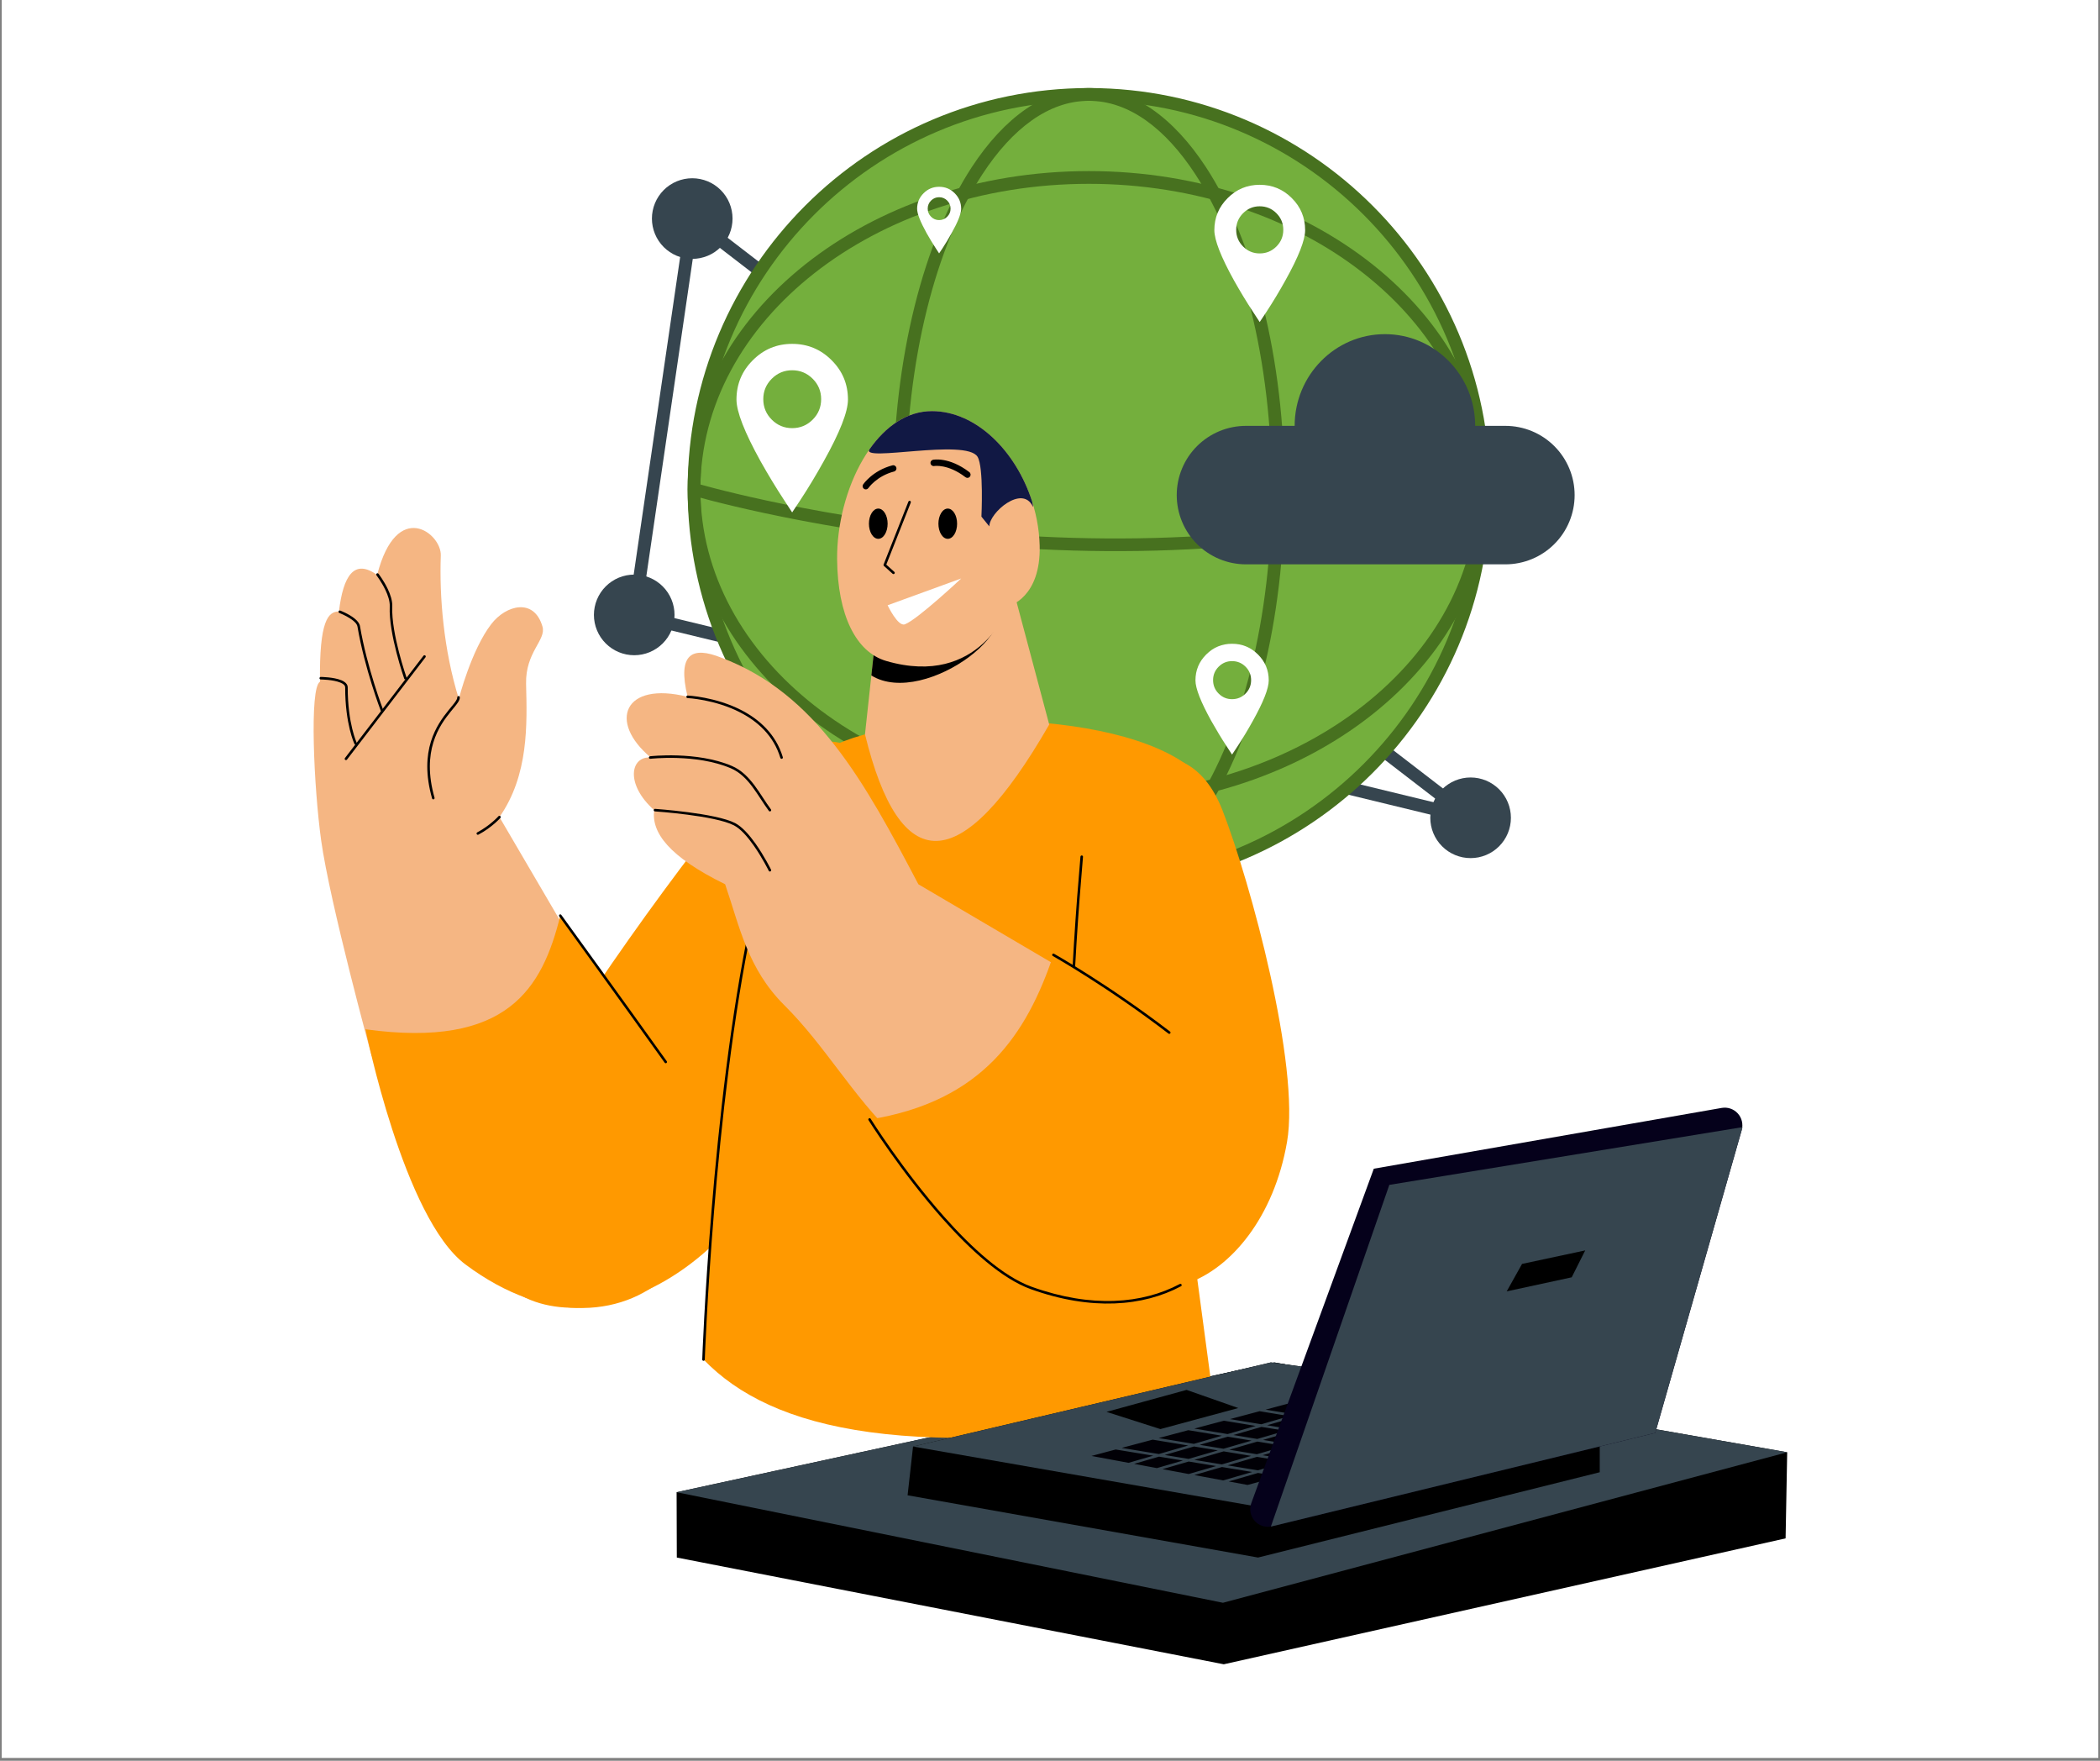 <svg xmlns="http://www.w3.org/2000/svg" xmlns:xlink="http://www.w3.org/1999/xlink" width="940" zoomAndPan="magnify" viewBox="0 0 705 591" height="788" preserveAspectRatio="xMidYMid meet" version="1.0"><rect x="0" y="0" width="705" height="591" fill="#808080" stroke="none"/><defs><clipPath id="360f01d17e"><path d="M 0.594 0 L 704.402 0 L 704.402 590 L 0.594 590 Z M 0.594 0 " clip-rule="nonzero"/></clipPath><clipPath id="b97a375f57"><path d="M 307.891 62.688 L 322.863 62.688 L 322.863 85.148 L 307.891 85.148 Z M 307.891 62.688 " clip-rule="nonzero"/></clipPath><clipPath id="7f1f9e8dc7"><path d="M 407.676 62.016 L 438.375 62.016 L 438.375 108.434 L 407.676 108.434 Z M 407.676 62.016 " clip-rule="nonzero"/></clipPath><clipPath id="a25a80946a"><path d="M 247.246 115.398 L 284.684 115.398 L 284.684 172 L 247.246 172 Z M 247.246 115.398 " clip-rule="nonzero"/></clipPath><clipPath id="bc3a245419"><path d="M 401.332 216.07 L 426 216.07 L 426 253.508 L 401.332 253.508 Z M 401.332 216.07 " clip-rule="nonzero"/></clipPath></defs><g clip-path="url(#360f01d17e)"><path fill="#ffffff" d="M 0.594 0 L 704.406 0 L 704.406 590 L 0.594 590 Z M 0.594 0 " fill-opacity="1" fill-rule="nonzero"/><path fill="#ffffff" d="M 0.594 0 L 704.406 0 L 704.406 590 L 0.594 590 Z M 0.594 0 " fill-opacity="1" fill-rule="nonzero"/></g><path fill="#000000" d="M 599.988 487.445 L 427.777 457.293 L 227.145 500.859 L 227.215 522.781 L 410.84 558.609 L 599.449 516.348 Z M 599.988 487.445 " fill-opacity="1" fill-rule="evenodd"/><path fill="#36454f" d="M 599.988 487.445 L 427.777 457.293 L 227.145 500.859 L 410.57 537.965 Z M 599.988 487.445 " fill-opacity="1" fill-rule="evenodd"/><path fill="#36454f" d="M 230.449 72.461 L 230.395 72.59 L 230.391 72.594 C 230.363 72.664 230.344 72.738 230.332 72.812 C 230.293 73.059 230.359 73.262 230.477 73.43 L 230.496 73.457 L 230.535 73.516 C 230.383 73.336 230.285 73.102 230.332 72.812 C 230.344 72.742 230.363 72.672 230.391 72.598 L 230.391 72.594 L 230.391 72.598 C 230.332 72.754 230.289 72.914 230.27 73.078 L 210.801 206.078 C 210.762 206.344 210.773 206.605 210.832 206.867 C 210.891 207.125 210.996 207.367 211.145 207.59 C 211.293 207.809 211.48 207.996 211.699 208.148 C 211.918 208.301 212.156 208.41 212.414 208.473 L 493.195 276.57 C 493.438 276.629 493.676 276.645 493.922 276.621 C 494.164 276.594 494.398 276.527 494.621 276.426 C 494.84 276.32 495.039 276.18 495.215 276.008 C 495.387 275.832 495.527 275.637 495.633 275.414 C 495.738 275.195 495.805 274.961 495.832 274.715 C 495.855 274.473 495.84 274.23 495.785 273.992 C 495.727 273.754 495.633 273.531 495.5 273.324 C 495.367 273.121 495.203 272.941 495.008 272.793 L 233.715 71.676 C 233.586 71.574 233.445 71.488 233.293 71.418 L 233.285 71.414 L 233.289 71.414 L 233.145 71.355 C 232.938 71.277 232.719 71.23 232.5 71.219 L 232.449 71.219 C 232.184 71.211 231.93 71.25 231.68 71.34 L 231.633 71.355 L 231.617 71.363 L 231.621 71.359 L 231.625 71.359 L 231.633 71.355 L 231.641 71.355 C 231.727 71.332 231.789 71.461 231.84 71.668 C 231.84 71.68 231.836 71.691 231.836 71.703 C 231.84 71.723 231.844 71.742 231.848 71.762 C 231.848 71.781 231.848 71.805 231.852 71.824 C 231.871 71.926 231.887 72.035 231.902 72.152 L 231.918 72.207 L 231.926 72.285 L 231.941 72.332 L 231.945 72.387 L 231.938 72.391 C 231.934 72.355 231.93 72.32 231.926 72.285 L 231.914 72.25 L 231.902 72.152 C 231.875 72.043 231.855 71.938 231.852 71.824 L 231.832 71.75 L 231.836 71.703 C 231.785 71.477 231.715 71.332 231.625 71.359 L 231.543 71.391 L 231.434 71.449 C 231.344 71.5 231.277 71.559 231.227 71.621 C 231.215 71.637 231.203 71.648 231.195 71.664 C 231.184 71.672 231.176 71.684 231.168 71.695 C 231.223 71.602 231.309 71.52 231.434 71.449 L 231.543 71.391 L 231.535 71.395 C 231.289 71.504 231.066 71.652 230.875 71.844 L 230.859 71.863 L 230.844 71.879 L 230.863 71.859 C 230.906 71.82 230.957 71.863 231.016 71.953 L 231.012 71.969 C 231.039 72.016 231.07 72.074 231.105 72.145 C 231.109 72.164 231.113 72.188 231.117 72.207 C 231.086 72.133 231.047 72.059 231.004 71.988 L 231.012 71.969 C 230.949 71.875 230.895 71.832 230.848 71.875 L 230.816 71.906 L 230.797 71.93 C 230.777 71.953 230.758 71.98 230.738 72.004 C 230.695 72.062 230.664 72.121 230.637 72.188 L 230.609 72.266 C 230.59 72.344 230.582 72.422 230.59 72.496 L 230.586 72.492 C 230.582 72.422 230.586 72.348 230.609 72.273 L 230.609 72.266 L 230.613 72.258 L 230.609 72.266 L 230.609 72.273 L 230.598 72.309 C 230.617 72.207 230.664 72.105 230.738 72.004 C 230.758 71.98 230.777 71.953 230.797 71.93 L 230.816 71.91 L 230.816 71.906 L 230.82 71.906 L 230.816 71.91 C 230.676 72.062 230.559 72.23 230.469 72.418 L 230.449 72.453 L 230.445 72.465 L 230.441 72.469 L 230.449 72.461 L 230.449 72.453 L 230.453 72.445 C 230.477 72.414 230.516 72.426 230.562 72.469 L 230.559 72.48 L 230.582 72.504 C 230.582 72.512 230.582 72.523 230.582 72.531 L 230.559 72.504 L 230.559 72.48 C 230.508 72.434 230.469 72.422 230.449 72.461 Z M 233.98 77.285 L 484.395 270.027 L 215.32 204.77 Z M 231.219 73.973 L 231.172 73.953 L 231.152 73.949 C 231.176 73.961 231.199 73.969 231.219 73.977 Z M 230.539 73.508 L 230.496 73.457 L 230.527 73.496 L 230.539 73.508 L 230.551 73.523 L 230.602 73.578 L 230.609 73.586 L 230.668 73.641 C 230.832 73.789 231.027 73.891 231.172 73.953 L 231.188 73.957 C 231.043 73.895 230.84 73.793 230.668 73.641 L 230.605 73.582 Z M 231.266 73.668 L 231.238 73.613 L 231.23 73.609 C 231.18 73.512 231.133 73.418 231.082 73.32 L 231.07 73.312 C 231.129 73.414 231.18 73.516 231.227 73.609 L 231.23 73.609 L 231.262 73.676 Z M 231.293 73.48 C 231.227 73.43 231.156 73.371 231.082 73.309 L 231.086 73.316 C 231.156 73.379 231.227 73.434 231.293 73.48 Z M 231.074 73.305 L 231.082 73.32 L 231.098 73.332 L 231.086 73.316 Z M 233.703 73.02 C 233.797 72.891 233.859 72.746 233.891 72.59 C 233.922 72.434 233.918 72.277 233.875 72.121 C 233.836 71.969 233.766 71.828 233.664 71.703 C 233.562 71.582 233.441 71.484 233.297 71.418 C 233.367 71.453 233.383 71.574 233.363 71.742 C 233.469 71.918 233.52 72.109 233.512 72.316 C 233.512 72.48 233.469 72.633 233.395 72.781 Z M 231.402 72.953 C 231.363 72.832 231.32 72.711 231.281 72.59 L 231.25 72.539 C 231.301 72.676 231.352 72.824 231.398 72.965 Z M 231.457 72.84 C 231.395 72.75 231.332 72.656 231.281 72.562 L 231.289 72.586 C 231.34 72.676 231.395 72.762 231.453 72.844 Z M 231.258 72.527 L 231.281 72.59 L 231.305 72.637 L 231.289 72.586 Z M 233.152 72.594 C 233.25 72.293 233.34 71.973 233.363 71.742 L 233.352 71.727 C 233.332 71.957 233.242 72.281 233.145 72.59 Z M 230.582 72.488 L 230.582 72.504 L 230.59 72.512 L 230.586 72.492 Z M 231.098 72.105 L 231.105 72.145 L 231.125 72.191 C 231.121 72.172 231.117 72.148 231.113 72.129 L 231.098 72.098 Z M 231.199 71.66 L 231.195 71.664 C 231.102 71.801 231.082 71.965 231.113 72.129 L 231.121 72.148 C 231.086 71.973 231.102 71.805 231.199 71.66 Z M 232.5 71.219 C 232.562 71.227 232.602 71.293 232.621 71.402 C 232.68 71.34 232.754 71.305 232.852 71.301 C 232.738 71.254 232.621 71.227 232.5 71.219 Z M 232.5 71.219 " fill-opacity="1" fill-rule="evenodd"/><path fill="#36454f" d="M 226.453 206.391 C 226.453 207.277 226.367 208.16 226.191 209.031 C 226.02 209.902 225.762 210.75 225.422 211.57 C 225.082 212.391 224.664 213.172 224.172 213.91 C 223.68 214.648 223.117 215.332 222.488 215.961 C 221.859 216.59 221.176 217.148 220.438 217.641 C 219.699 218.137 218.918 218.555 218.098 218.895 C 217.277 219.234 216.434 219.488 215.559 219.664 C 214.688 219.836 213.809 219.922 212.922 219.922 C 212.031 219.922 211.152 219.836 210.281 219.664 C 209.41 219.488 208.562 219.234 207.742 218.895 C 206.922 218.555 206.141 218.137 205.402 217.641 C 204.664 217.148 203.98 216.59 203.352 215.961 C 202.723 215.332 202.16 214.648 201.668 213.91 C 201.176 213.172 200.758 212.391 200.418 211.57 C 200.078 210.75 199.82 209.902 199.648 209.031 C 199.473 208.16 199.387 207.277 199.387 206.391 C 199.387 205.504 199.473 204.621 199.648 203.75 C 199.82 202.879 200.078 202.031 200.418 201.211 C 200.758 200.391 201.176 199.609 201.668 198.871 C 202.16 198.133 202.723 197.449 203.352 196.82 C 203.98 196.191 204.664 195.633 205.402 195.137 C 206.141 194.645 206.922 194.227 207.742 193.887 C 208.562 193.547 209.41 193.293 210.281 193.117 C 211.152 192.945 212.031 192.859 212.922 192.859 C 213.809 192.859 214.688 192.945 215.559 193.117 C 216.434 193.293 217.277 193.547 218.098 193.887 C 218.918 194.227 219.699 194.645 220.438 195.137 C 221.176 195.633 221.859 196.191 222.488 196.82 C 223.117 197.449 223.68 198.133 224.172 198.871 C 224.664 199.609 225.082 200.391 225.422 201.211 C 225.762 202.031 226.02 202.879 226.191 203.75 C 226.367 204.621 226.453 205.504 226.453 206.391 Z M 226.453 206.391 " fill-opacity="1" fill-rule="nonzero"/><path fill="#36454f" d="M 245.926 73.359 C 245.926 74.246 245.836 75.129 245.664 76 C 245.492 76.871 245.234 77.719 244.895 78.539 C 244.555 79.359 244.137 80.141 243.645 80.879 C 243.148 81.617 242.59 82.301 241.961 82.93 C 241.332 83.555 240.648 84.117 239.91 84.609 C 239.172 85.105 238.391 85.523 237.57 85.863 C 236.75 86.203 235.902 86.457 235.031 86.633 C 234.16 86.805 233.281 86.891 232.391 86.891 C 231.504 86.891 230.625 86.805 229.75 86.633 C 228.879 86.457 228.035 86.203 227.215 85.863 C 226.391 85.523 225.613 85.105 224.875 84.609 C 224.133 84.117 223.449 83.555 222.824 82.93 C 222.195 82.301 221.633 81.617 221.141 80.879 C 220.645 80.141 220.23 79.359 219.891 78.539 C 219.551 77.719 219.293 76.871 219.121 76 C 218.945 75.129 218.859 74.246 218.859 73.359 C 218.859 72.469 218.945 71.59 219.121 70.719 C 219.293 69.848 219.551 69 219.891 68.18 C 220.23 67.359 220.645 66.578 221.141 65.84 C 221.633 65.102 222.195 64.418 222.824 63.789 C 223.449 63.16 224.133 62.602 224.875 62.105 C 225.613 61.613 226.391 61.195 227.215 60.855 C 228.035 60.516 228.879 60.262 229.75 60.086 C 230.625 59.914 231.504 59.828 232.391 59.828 C 233.281 59.828 234.16 59.914 235.031 60.086 C 235.902 60.262 236.75 60.516 237.57 60.855 C 238.391 61.195 239.172 61.613 239.91 62.105 C 240.648 62.602 241.332 63.16 241.961 63.789 C 242.59 64.418 243.148 65.102 243.645 65.84 C 244.137 66.578 244.555 67.359 244.895 68.18 C 245.234 69 245.492 69.848 245.664 70.719 C 245.836 71.59 245.926 72.469 245.926 73.359 Z M 245.926 73.359 " fill-opacity="1" fill-rule="nonzero"/><path fill="#36454f" d="M 507.234 274.488 C 507.234 275.379 507.148 276.258 506.973 277.129 C 506.801 278 506.543 278.848 506.203 279.668 C 505.863 280.488 505.449 281.27 504.953 282.008 C 504.461 282.746 503.898 283.43 503.27 284.059 C 502.641 284.688 501.957 285.246 501.219 285.742 C 500.48 286.234 499.703 286.652 498.879 286.992 C 498.059 287.332 497.215 287.586 496.344 287.762 C 495.469 287.934 494.59 288.02 493.703 288.02 C 492.812 288.02 491.934 287.934 491.062 287.762 C 490.191 287.586 489.344 287.332 488.523 286.992 C 487.703 286.652 486.922 286.234 486.184 285.742 C 485.445 285.246 484.762 284.688 484.133 284.059 C 483.504 283.43 482.945 282.746 482.449 282.008 C 481.957 281.27 481.539 280.488 481.199 279.668 C 480.859 278.848 480.602 278 480.43 277.129 C 480.258 276.258 480.168 275.379 480.168 274.488 C 480.168 273.602 480.258 272.719 480.43 271.848 C 480.602 270.977 480.859 270.129 481.199 269.309 C 481.539 268.488 481.957 267.707 482.449 266.969 C 482.945 266.23 483.504 265.547 484.133 264.918 C 484.762 264.293 485.445 263.73 486.184 263.238 C 486.922 262.742 487.703 262.324 488.523 261.984 C 489.344 261.645 490.191 261.391 491.062 261.215 C 491.934 261.043 492.812 260.957 493.703 260.957 C 494.59 260.957 495.469 261.043 496.344 261.215 C 497.215 261.391 498.059 261.645 498.879 261.984 C 499.703 262.324 500.48 262.742 501.219 263.238 C 501.957 263.73 502.641 264.293 503.27 264.918 C 503.898 265.547 504.461 266.23 504.953 266.969 C 505.449 267.707 505.863 268.488 506.203 269.309 C 506.543 270.129 506.801 270.977 506.973 271.848 C 507.148 272.719 507.234 273.602 507.234 274.488 Z M 507.234 274.488 " fill-opacity="1" fill-rule="nonzero"/><path fill="#74af3d" d="M 498.102 164.246 C 498.102 166.418 498.051 168.586 497.941 170.75 C 497.836 172.918 497.676 175.082 497.465 177.238 C 497.25 179.398 496.988 181.551 496.668 183.695 C 496.352 185.844 495.98 187.98 495.555 190.105 C 495.133 192.234 494.656 194.352 494.129 196.453 C 493.602 198.559 493.023 200.648 492.395 202.727 C 491.766 204.801 491.086 206.859 490.355 208.902 C 489.625 210.945 488.844 212.969 488.012 214.973 C 487.184 216.977 486.305 218.961 485.375 220.922 C 484.449 222.883 483.473 224.82 482.449 226.734 C 481.43 228.645 480.359 230.531 479.246 232.395 C 478.129 234.254 476.969 236.086 475.762 237.891 C 474.559 239.695 473.309 241.465 472.016 243.211 C 470.727 244.953 469.391 246.66 468.016 248.34 C 466.637 250.016 465.223 251.656 463.766 253.266 C 462.309 254.871 460.812 256.441 459.277 257.977 C 457.746 259.512 456.176 261.008 454.566 262.461 C 452.961 263.918 451.316 265.336 449.641 266.711 C 447.965 268.09 446.254 269.422 444.512 270.715 C 442.77 272.008 440.996 273.258 439.191 274.461 C 437.387 275.668 435.555 276.828 433.695 277.941 C 431.836 279.059 429.949 280.125 428.035 281.148 C 426.121 282.172 424.184 283.148 422.223 284.074 C 420.262 285 418.281 285.879 416.273 286.711 C 414.27 287.539 412.246 288.32 410.203 289.051 C 408.164 289.781 406.102 290.465 404.027 291.094 C 401.953 291.723 399.859 292.301 397.758 292.828 C 395.652 293.355 393.535 293.832 391.41 294.254 C 389.281 294.676 387.145 295.047 385 295.367 C 382.852 295.684 380.699 295.949 378.543 296.164 C 376.383 296.375 374.219 296.535 372.055 296.641 C 369.887 296.746 367.719 296.801 365.551 296.801 C 363.379 296.801 361.211 296.746 359.043 296.641 C 356.879 296.535 354.715 296.375 352.555 296.164 C 350.398 295.949 348.246 295.684 346.098 295.367 C 343.953 295.047 341.816 294.676 339.688 294.254 C 337.562 293.832 335.445 293.355 333.34 292.828 C 331.238 292.301 329.148 291.723 327.07 291.094 C 324.996 290.465 322.934 289.781 320.895 289.051 C 318.852 288.32 316.828 287.539 314.824 286.711 C 312.82 285.879 310.836 285 308.875 284.074 C 306.914 283.148 304.977 282.172 303.062 281.148 C 301.152 280.125 299.262 279.059 297.402 277.941 C 295.543 276.828 293.711 275.668 291.906 274.461 C 290.102 273.258 288.328 272.008 286.586 270.715 C 284.844 269.422 283.133 268.09 281.457 266.711 C 279.781 265.336 278.141 263.918 276.531 262.461 C 274.926 261.008 273.352 259.512 271.82 257.977 C 270.285 256.441 268.789 254.871 267.332 253.266 C 265.875 251.656 264.461 250.016 263.082 248.34 C 261.707 246.66 260.375 244.953 259.082 243.211 C 257.789 241.465 256.539 239.695 255.336 237.891 C 254.129 236.086 252.969 234.254 251.855 232.395 C 250.738 230.531 249.668 228.645 248.648 226.734 C 247.625 224.82 246.648 222.883 245.723 220.922 C 244.793 218.961 243.914 216.977 243.086 214.973 C 242.254 212.969 241.473 210.945 240.742 208.902 C 240.012 206.859 239.332 204.801 238.703 202.727 C 238.074 200.648 237.496 198.559 236.969 196.453 C 236.441 194.352 235.965 192.234 235.543 190.105 C 235.117 187.98 234.75 185.844 234.43 183.695 C 234.113 181.551 233.848 179.398 233.633 177.238 C 233.422 175.082 233.262 172.918 233.156 170.75 C 233.047 168.586 232.996 166.418 232.996 164.246 C 232.996 162.078 233.047 159.91 233.156 157.742 C 233.262 155.574 233.422 153.414 233.633 151.254 C 233.848 149.094 234.113 146.941 234.43 144.797 C 234.75 142.652 235.117 140.516 235.543 138.387 C 235.965 136.258 236.441 134.145 236.969 132.039 C 237.496 129.934 238.074 127.844 238.703 125.77 C 239.332 123.691 240.012 121.633 240.742 119.59 C 241.473 117.547 242.254 115.523 243.086 113.52 C 243.914 111.516 244.793 109.535 245.723 107.574 C 246.648 105.613 247.625 103.676 248.648 101.762 C 249.668 99.848 250.738 97.961 251.855 96.102 C 252.969 94.238 254.129 92.406 255.336 90.605 C 256.539 88.801 257.789 87.027 259.082 85.285 C 260.375 83.543 261.707 81.832 263.082 80.156 C 264.461 78.48 265.875 76.836 267.332 75.23 C 268.789 73.621 270.285 72.051 271.82 70.516 C 273.352 68.984 274.926 67.488 276.531 66.031 C 278.141 64.574 279.781 63.156 281.457 61.781 C 283.133 60.406 284.844 59.07 286.586 57.777 C 288.328 56.488 290.102 55.238 291.906 54.031 C 293.711 52.828 295.543 51.668 297.402 50.551 C 299.262 49.438 301.152 48.367 303.062 47.344 C 304.977 46.324 306.914 45.348 308.875 44.418 C 310.836 43.492 312.82 42.613 314.824 41.785 C 316.828 40.953 318.852 40.172 320.895 39.441 C 322.934 38.711 324.996 38.031 327.07 37.402 C 329.148 36.77 331.238 36.191 333.34 35.664 C 335.445 35.137 337.562 34.664 339.688 34.238 C 341.816 33.816 343.953 33.445 346.098 33.129 C 348.246 32.809 350.398 32.543 352.555 32.332 C 354.715 32.117 356.879 31.961 359.047 31.852 C 361.211 31.746 363.379 31.691 365.551 31.691 C 367.719 31.691 369.887 31.746 372.055 31.852 C 374.219 31.961 376.383 32.117 378.543 32.332 C 380.699 32.543 382.852 32.809 385 33.129 C 387.145 33.445 389.281 33.816 391.41 34.238 C 393.535 34.664 395.652 35.137 397.758 35.664 C 399.859 36.191 401.953 36.77 404.027 37.402 C 406.102 38.031 408.164 38.711 410.203 39.441 C 412.246 40.172 414.27 40.953 416.273 41.785 C 418.281 42.613 420.262 43.492 422.223 44.418 C 424.184 45.348 426.121 46.324 428.035 47.344 C 429.949 48.367 431.836 49.438 433.695 50.551 C 435.555 51.668 437.387 52.828 439.191 54.031 C 440.996 55.238 442.77 56.488 444.512 57.777 C 446.254 59.07 447.965 60.406 449.641 61.781 C 451.316 63.156 452.961 64.574 454.566 66.031 C 456.176 67.488 457.746 68.984 459.277 70.516 C 460.812 72.051 462.309 73.621 463.766 75.23 C 465.223 76.836 466.637 78.48 468.016 80.156 C 469.391 81.832 470.727 83.543 472.016 85.285 C 473.309 87.027 474.559 88.801 475.762 90.605 C 476.969 92.406 478.129 94.238 479.246 96.102 C 480.359 97.961 481.43 99.848 482.449 101.762 C 483.473 103.676 484.449 105.613 485.375 107.574 C 486.305 109.535 487.184 111.516 488.012 113.52 C 488.844 115.523 489.625 117.547 490.355 119.59 C 491.086 121.633 491.766 123.691 492.395 125.77 C 493.023 127.844 493.602 129.934 494.129 132.039 C 494.656 134.145 495.133 136.258 495.555 138.387 C 495.98 140.516 496.352 142.652 496.668 144.797 C 496.988 146.941 497.25 149.094 497.465 151.254 C 497.676 153.414 497.836 155.574 497.941 157.742 C 498.051 159.91 498.102 162.078 498.102 164.246 Z M 498.102 164.246 " fill-opacity="1" fill-rule="nonzero"/><path fill="#47711f" d="M 365.766 29.551 L 365.551 29.551 C 291.211 29.551 230.855 89.906 230.855 164.246 C 230.855 238.586 291.211 298.941 365.551 298.941 C 439.891 298.941 500.246 238.586 500.246 164.246 C 500.246 89.98 440.012 29.672 365.766 29.551 Z M 365.129 33.836 C 293.34 34.07 235.137 92.414 235.137 164.246 C 235.137 236.223 293.574 294.66 365.551 294.66 C 437.527 294.66 495.961 236.223 495.961 164.246 C 495.961 92.27 437.527 33.836 365.551 33.836 Z M 365.129 33.836 " fill-opacity="1" fill-rule="evenodd"/><path fill="#47711f" d="M 365.203 298.941 L 365.547 298.941 C 380.203 298.941 393.871 289.188 404.855 272.383 C 420.805 247.988 431.23 208.629 431.23 164.246 C 431.23 119.867 420.805 80.508 404.855 56.109 C 393.871 39.309 380.203 29.551 365.547 29.551 C 350.895 29.551 337.227 39.309 326.238 56.109 C 310.289 80.508 299.867 119.867 299.867 164.246 C 299.867 208.629 310.289 247.988 326.238 272.383 C 337.141 289.059 350.68 298.789 365.203 298.941 Z M 365.391 33.836 C 352.051 33.906 339.832 43.148 329.824 58.457 C 314.223 82.316 304.148 120.84 304.148 164.25 C 304.148 207.656 314.223 246.18 329.824 270.043 C 339.871 285.41 352.145 294.66 365.547 294.66 L 365.703 294.66 C 379.043 294.59 391.262 285.348 401.27 270.043 C 416.871 246.18 426.945 207.656 426.945 164.25 C 426.945 120.84 416.871 82.316 401.27 58.457 C 391.223 43.086 378.949 33.836 365.547 33.836 Z M 365.391 33.836 " fill-opacity="1" fill-rule="evenodd"/><path fill="#47711f" d="M 500.242 164.59 L 500.246 164.418 L 500.246 164.246 C 500.246 105.441 440.012 57.422 365.551 57.422 C 291.09 57.422 230.855 105.441 230.855 164.246 C 230.855 223.055 291.09 271.074 365.551 271.074 C 439.863 271.074 500.004 223.246 500.242 164.59 Z M 495.961 163.914 C 495.727 107.316 437.262 61.703 365.551 61.703 C 293.695 61.703 235.137 107.5 235.137 164.246 C 235.137 220.996 293.695 266.789 365.551 266.789 C 437.406 266.789 495.961 220.996 495.961 164.246 Z M 495.961 163.914 " fill-opacity="1" fill-rule="evenodd"/><path fill="#47711f" d="M 232.391 166.301 C 232.391 166.301 375.188 208.359 498.793 166.273 L 497.414 162.219 C 375.012 203.898 233.602 162.191 233.602 162.191 Z M 232.391 166.301 " fill-opacity="1" fill-rule="evenodd"/><path fill="#36454f" d="M 434.633 142.938 C 434.633 125.949 448.211 112.156 464.938 112.156 C 481.66 112.156 495.242 125.949 495.242 142.938 L 505.387 142.938 C 506.148 142.938 506.906 142.977 507.664 143.051 C 508.422 143.125 509.172 143.238 509.918 143.387 C 510.668 143.535 511.402 143.719 512.133 143.938 C 512.859 144.16 513.574 144.418 514.277 144.707 C 514.98 145 515.668 145.324 516.34 145.684 C 517.012 146.043 517.664 146.434 518.297 146.855 C 518.93 147.277 519.539 147.73 520.129 148.215 C 520.719 148.695 521.281 149.207 521.816 149.746 C 522.355 150.281 522.867 150.848 523.352 151.434 C 523.832 152.023 524.285 152.633 524.707 153.266 C 525.133 153.898 525.523 154.551 525.879 155.223 C 526.238 155.895 526.566 156.582 526.855 157.285 C 527.148 157.988 527.402 158.703 527.625 159.43 C 527.844 160.16 528.031 160.898 528.18 161.645 C 528.328 162.391 528.438 163.141 528.512 163.898 C 528.586 164.656 528.625 165.418 528.625 166.176 C 528.625 166.938 528.586 167.699 528.512 168.453 C 528.438 169.211 528.328 169.965 528.18 170.711 C 528.031 171.457 527.844 172.195 527.625 172.922 C 527.402 173.652 527.148 174.367 526.855 175.07 C 526.566 175.773 526.238 176.461 525.879 177.133 C 525.523 177.805 525.133 178.457 524.707 179.09 C 524.285 179.723 523.832 180.332 523.352 180.918 C 522.867 181.508 522.355 182.07 521.816 182.609 C 521.281 183.148 520.719 183.656 520.129 184.141 C 519.539 184.625 518.93 185.078 518.297 185.5 C 517.664 185.922 517.012 186.312 516.34 186.672 C 515.668 187.031 514.98 187.355 514.277 187.648 C 513.574 187.938 512.859 188.195 512.133 188.414 C 511.402 188.637 510.668 188.82 509.918 188.969 C 509.172 189.117 508.422 189.23 507.664 189.305 C 506.906 189.379 506.148 189.418 505.387 189.418 L 418.285 189.418 C 417.523 189.418 416.766 189.379 416.008 189.305 C 415.25 189.23 414.496 189.117 413.75 188.969 C 413.004 188.82 412.266 188.637 411.539 188.414 C 410.812 188.195 410.094 187.938 409.391 187.648 C 408.688 187.355 408 187.031 407.332 186.672 C 406.66 186.312 406.008 185.922 405.375 185.5 C 404.742 185.078 404.129 184.625 403.543 184.141 C 402.953 183.66 402.391 183.148 401.852 182.609 C 401.312 182.07 400.805 181.508 400.32 180.922 C 399.84 180.332 399.387 179.723 398.961 179.09 C 398.539 178.457 398.148 177.805 397.789 177.133 C 397.43 176.461 397.105 175.773 396.816 175.07 C 396.523 174.367 396.27 173.652 396.047 172.922 C 395.824 172.195 395.641 171.457 395.492 170.711 C 395.344 169.965 395.234 169.211 395.156 168.457 C 395.082 167.699 395.047 166.938 395.047 166.176 C 395.047 165.418 395.082 164.656 395.156 163.898 C 395.234 163.141 395.344 162.391 395.492 161.645 C 395.641 160.898 395.824 160.16 396.047 159.43 C 396.27 158.703 396.523 157.988 396.816 157.285 C 397.105 156.582 397.43 155.895 397.789 155.223 C 398.148 154.551 398.539 153.898 398.961 153.266 C 399.387 152.633 399.84 152.023 400.32 151.434 C 400.805 150.848 401.312 150.281 401.852 149.746 C 402.391 149.207 402.953 148.695 403.543 148.215 C 404.129 147.73 404.742 147.277 405.375 146.855 C 406.008 146.434 406.66 146.043 407.332 145.684 C 408 145.324 408.688 145 409.391 144.707 C 410.094 144.418 410.812 144.16 411.539 143.938 C 412.266 143.719 413.004 143.535 413.75 143.387 C 414.496 143.238 415.25 143.125 416.008 143.051 C 416.766 142.977 417.523 142.938 418.285 142.938 Z M 434.633 142.938 " fill-opacity="1" fill-rule="evenodd"/><path fill="#f5b683" d="M 182.125 210.336 C 179.309 200.555 169.871 203.059 164.93 209.465 C 158.195 218.195 154.035 234.555 154.035 234.555 C 148.895 218.082 147.48 200.164 147.984 186.473 C 148.258 179.031 133.203 167.262 126.613 192.98 C 118.922 187.461 115.223 193.16 113.789 205.23 C 110.195 205.246 107.164 208.258 107.426 228.828 C 103.801 230.766 105.379 264.445 107.805 282.004 C 110.699 302.949 124.793 354.496 124.793 354.496 C 151.566 353.805 177.871 349.688 202.57 333.824 L 167.668 274.246 C 177.539 260.133 176.949 243.078 176.613 229.547 C 176.352 218.863 183.422 214.844 182.125 210.336 Z M 182.125 210.336 " fill-opacity="1" fill-rule="evenodd"/><path fill="#000000" d="M 167.348 273.961 C 167.348 273.961 164.551 277.09 160.215 279.383 C 160.113 279.438 160.043 279.523 160.008 279.637 C 159.973 279.75 159.984 279.859 160.039 279.961 C 160.094 280.066 160.18 280.137 160.289 280.172 C 160.402 280.207 160.512 280.195 160.617 280.141 C 165.098 277.77 167.988 274.531 167.988 274.531 C 168.066 274.441 168.102 274.34 168.094 274.219 C 168.09 274.102 168.043 274.004 167.953 273.926 C 167.863 273.844 167.762 273.809 167.645 273.816 C 167.523 273.824 167.426 273.871 167.348 273.961 Z M 153.504 234.094 C 153.531 234.418 153.352 234.785 153.066 235.234 C 152.555 236.039 151.684 237.031 150.68 238.266 C 146.668 243.199 140.492 251.91 145.055 267.988 C 145.086 268.102 145.156 268.188 145.258 268.246 C 145.363 268.305 145.469 268.316 145.582 268.285 C 145.695 268.25 145.781 268.184 145.84 268.082 C 145.898 267.977 145.91 267.871 145.879 267.758 C 141.434 252.094 147.438 243.609 151.344 238.809 C 152.375 237.539 153.262 236.52 153.789 235.691 C 154.199 235.047 154.398 234.492 154.355 234.02 C 154.344 233.902 154.293 233.809 154.203 233.734 C 154.113 233.66 154.012 233.625 153.895 233.637 C 153.777 233.645 153.68 233.695 153.605 233.785 C 153.527 233.875 153.496 233.977 153.504 234.094 Z M 116.484 254.961 L 142.844 220.617 C 142.918 220.523 142.945 220.418 142.93 220.301 C 142.914 220.184 142.859 220.086 142.766 220.016 C 142.672 219.941 142.566 219.914 142.449 219.93 C 142.332 219.945 142.238 220 142.164 220.094 L 115.805 254.438 C 115.734 254.531 115.703 254.637 115.719 254.754 C 115.734 254.871 115.789 254.969 115.883 255.039 C 115.977 255.113 116.086 255.141 116.203 255.125 C 116.32 255.109 116.414 255.055 116.484 254.961 Z M 116.484 254.961 " fill-opacity="1" fill-rule="evenodd"/><path fill="#000000" d="M 126.383 193.094 C 126.383 193.094 128.066 195.266 129.371 197.988 C 130.223 199.766 130.922 201.781 130.84 203.566 C 130.43 212.676 135.699 227.781 135.699 227.781 C 135.738 227.891 135.809 227.973 135.918 228.023 C 136.023 228.074 136.133 228.082 136.242 228.043 C 136.355 228.004 136.438 227.93 136.488 227.824 C 136.539 227.719 136.547 227.609 136.508 227.496 C 136.508 227.496 131.289 212.598 131.695 203.605 C 131.781 201.691 131.059 199.523 130.145 197.617 C 128.797 194.809 127.059 192.57 127.059 192.57 C 126.984 192.477 126.891 192.426 126.773 192.41 C 126.66 192.398 126.555 192.426 126.461 192.5 C 126.371 192.57 126.316 192.664 126.301 192.781 C 126.285 192.898 126.312 193 126.383 193.094 Z M 113.922 205.738 C 113.922 205.738 116.004 206.535 117.762 207.727 C 118.855 208.469 119.848 209.344 120.008 210.305 C 122.371 224.32 127.816 238.531 127.816 238.531 C 127.859 238.641 127.934 238.723 128.043 238.77 C 128.148 238.82 128.258 238.82 128.371 238.777 C 128.48 238.738 128.559 238.66 128.609 238.555 C 128.656 238.445 128.66 238.336 128.617 238.227 C 128.617 238.227 123.203 224.098 120.855 210.164 C 120.707 209.285 120.035 208.43 119.137 207.684 C 117.199 206.078 114.23 204.938 114.23 204.938 C 114.117 204.898 114.008 204.898 113.902 204.949 C 113.793 204.996 113.719 205.074 113.676 205.188 C 113.633 205.297 113.637 205.406 113.684 205.516 C 113.734 205.621 113.812 205.699 113.922 205.738 Z M 107.684 228.066 C 107.684 228.066 111.812 228.082 114.285 229.117 C 115.188 229.496 115.883 229.98 115.883 230.742 C 115.859 243.094 118.992 249.711 118.992 249.711 C 119.043 249.816 119.125 249.891 119.234 249.93 C 119.348 249.969 119.453 249.965 119.562 249.914 C 119.668 249.863 119.742 249.781 119.781 249.672 C 119.82 249.559 119.816 249.449 119.766 249.344 C 119.766 249.344 116.715 242.855 116.738 230.742 C 116.742 229.668 115.891 228.863 114.617 228.328 C 112.02 227.242 107.688 227.211 107.688 227.211 C 107.57 227.207 107.469 227.25 107.387 227.332 C 107.301 227.414 107.258 227.516 107.258 227.637 C 107.258 227.754 107.297 227.855 107.383 227.938 C 107.465 228.023 107.566 228.066 107.684 228.066 Z M 107.684 228.066 " fill-opacity="1" fill-rule="evenodd"/><path fill="#ff9900" d="M 291.699 305.23 C 310.969 257.453 281.602 224.898 243.934 271.488 C 218.617 302.801 177.418 361.473 165.676 389.629 C 144.164 441.211 202.531 457.605 243.934 413.223 C 264.836 390.809 280.301 333.496 291.699 305.23 Z M 291.699 305.23 " fill-opacity="1" fill-rule="evenodd"/><path fill="#ff9900" d="M 188.102 307.34 C 182.066 331.629 170.516 352.043 122.711 345.477 C 122.711 345.477 135.488 408.906 156.246 424.402 C 211.777 465.859 262.902 411.566 223.488 356.441 C 208.422 335.371 188.102 307.34 188.102 307.34 Z M 188.102 307.34 " fill-opacity="1" fill-rule="evenodd"/><path fill="#000000" d="M 223.836 356.191 C 208.77 335.121 188.445 307.09 188.445 307.09 C 188.379 306.992 188.285 306.934 188.168 306.914 C 188.051 306.895 187.941 306.918 187.844 306.988 C 187.75 307.059 187.691 307.152 187.672 307.27 C 187.656 307.391 187.684 307.496 187.754 307.59 C 187.754 307.59 208.074 335.621 223.141 356.691 C 223.207 356.789 223.301 356.848 223.418 356.867 C 223.535 356.887 223.641 356.863 223.738 356.793 C 223.836 356.723 223.895 356.629 223.91 356.512 C 223.93 356.395 223.906 356.289 223.836 356.191 Z M 223.836 356.191 " fill-opacity="1" fill-rule="evenodd"/><path fill="#ff9900" d="M 398.418 256.672 C 369.379 235.758 290.93 239 274.77 253.625 C 242.383 282.938 236.18 456.316 236.18 456.316 C 258.992 479.938 304.988 491.707 407.98 474.352 L 390.613 344.785 C 390.613 344.785 415.625 269.062 398.418 256.672 Z M 398.418 256.672 " fill-opacity="1" fill-rule="evenodd"/><path fill="#000000" d="M 274.484 253.309 C 264.727 262.141 257.301 283.977 251.734 310.246 C 238.793 371.305 235.75 456.301 235.75 456.301 C 235.746 456.422 235.785 456.523 235.867 456.609 C 235.945 456.695 236.047 456.742 236.164 456.746 C 236.281 456.75 236.383 456.711 236.469 456.629 C 236.559 456.551 236.602 456.449 236.605 456.332 C 236.605 456.332 239.645 371.418 252.57 310.422 C 258.09 284.379 265.383 262.699 275.059 253.941 C 275.148 253.863 275.195 253.766 275.203 253.645 C 275.211 253.527 275.172 253.422 275.094 253.332 C 275.012 253.246 274.914 253.199 274.793 253.191 C 274.672 253.188 274.57 253.227 274.484 253.309 Z M 274.484 253.309 " fill-opacity="1" fill-rule="evenodd"/><path fill="#f5b683" d="M 339.719 196.219 L 294.316 210.234 L 290.387 246.461 C 302.074 294.215 322.305 295.234 352.242 243.188 Z M 339.719 196.219 " fill-opacity="1" fill-rule="evenodd"/><path fill="#000000" d="M 292.527 226.719 C 310.582 237.918 349.621 207.98 329.953 199.234 L 294.316 210.234 Z M 292.527 226.719 " fill-opacity="1" fill-rule="evenodd"/><path fill="#f5b683" d="M 312.84 137.992 C 331.871 137.992 348.43 159.965 349.031 183.102 C 349.488 200.613 338.723 203.391 338.723 203.391 C 338.723 203.391 329.07 231 297.539 221.859 C 287.332 218.902 281.199 206.391 281.031 187.75 C 280.824 164.609 293.812 137.992 312.84 137.992 Z M 312.84 137.992 " fill-opacity="1" fill-rule="evenodd"/><path fill="#111844" d="M 312.84 137.992 C 327.695 137.992 341.043 151.383 346.473 168.262 C 346.551 168.504 347.035 170.66 346.719 169.992 C 343.195 162.559 332.121 172.062 332.133 176.68 L 329.477 173.41 C 329.477 173.41 330.305 156.754 328.164 153.293 C 324.32 147.078 288.777 155.238 291.906 150.793 C 297.324 143.105 304.5 137.992 312.84 137.992 Z M 312.84 137.992 " fill-opacity="1" fill-rule="evenodd"/><path fill="#000000" d="M 321.312 175.777 C 321.312 176.109 321.293 176.441 321.254 176.766 C 321.215 177.094 321.152 177.41 321.074 177.719 C 320.996 178.027 320.898 178.32 320.785 178.598 C 320.672 178.875 320.539 179.129 320.395 179.367 C 320.25 179.602 320.09 179.812 319.918 179.996 C 319.746 180.184 319.566 180.34 319.375 180.469 C 319.188 180.594 318.988 180.691 318.789 180.758 C 318.586 180.82 318.383 180.855 318.176 180.855 C 317.969 180.855 317.766 180.82 317.562 180.758 C 317.359 180.691 317.164 180.594 316.973 180.469 C 316.785 180.34 316.602 180.184 316.434 179.996 C 316.262 179.812 316.102 179.602 315.957 179.367 C 315.812 179.129 315.68 178.875 315.566 178.598 C 315.453 178.32 315.355 178.027 315.277 177.719 C 315.195 177.41 315.137 177.094 315.098 176.766 C 315.059 176.441 315.039 176.109 315.039 175.777 C 315.039 175.441 315.059 175.113 315.098 174.785 C 315.137 174.461 315.195 174.141 315.277 173.832 C 315.355 173.527 315.453 173.234 315.566 172.957 C 315.68 172.68 315.812 172.422 315.957 172.188 C 316.102 171.949 316.262 171.742 316.434 171.555 C 316.602 171.371 316.785 171.215 316.973 171.086 C 317.164 170.957 317.359 170.863 317.562 170.797 C 317.766 170.73 317.969 170.699 318.176 170.699 C 318.383 170.699 318.586 170.73 318.789 170.797 C 318.988 170.863 319.188 170.957 319.375 171.086 C 319.566 171.215 319.746 171.371 319.918 171.555 C 320.09 171.742 320.25 171.949 320.395 172.188 C 320.539 172.422 320.672 172.68 320.785 172.957 C 320.898 173.234 320.996 173.527 321.074 173.832 C 321.152 174.141 321.215 174.461 321.254 174.785 C 321.293 175.113 321.312 175.441 321.312 175.777 Z M 321.312 175.777 " fill-opacity="1" fill-rule="nonzero"/><path fill="#000000" d="M 297.988 175.777 C 297.988 176.109 297.969 176.441 297.926 176.766 C 297.887 177.094 297.828 177.41 297.75 177.719 C 297.668 178.027 297.574 178.32 297.457 178.598 C 297.344 178.875 297.215 179.129 297.066 179.367 C 296.922 179.602 296.766 179.812 296.594 179.996 C 296.422 180.184 296.242 180.34 296.051 180.469 C 295.859 180.594 295.664 180.691 295.461 180.758 C 295.258 180.82 295.055 180.855 294.848 180.855 C 294.645 180.855 294.438 180.82 294.238 180.758 C 294.035 180.691 293.84 180.594 293.648 180.469 C 293.457 180.34 293.277 180.184 293.105 179.996 C 292.934 179.812 292.777 179.602 292.629 179.367 C 292.484 179.129 292.355 178.875 292.238 178.598 C 292.125 178.32 292.027 178.027 291.949 177.719 C 291.871 177.41 291.812 177.094 291.77 176.766 C 291.73 176.441 291.711 176.109 291.711 175.777 C 291.711 175.441 291.73 175.113 291.77 174.785 C 291.812 174.461 291.871 174.141 291.949 173.832 C 292.027 173.527 292.125 173.234 292.238 172.957 C 292.355 172.68 292.484 172.422 292.629 172.188 C 292.777 171.949 292.934 171.742 293.105 171.555 C 293.277 171.371 293.457 171.215 293.648 171.086 C 293.84 170.957 294.035 170.863 294.238 170.797 C 294.438 170.73 294.645 170.699 294.848 170.699 C 295.055 170.699 295.258 170.73 295.461 170.797 C 295.664 170.863 295.859 170.957 296.051 171.086 C 296.242 171.215 296.422 171.371 296.594 171.555 C 296.766 171.742 296.922 171.949 297.066 172.188 C 297.215 172.422 297.344 172.68 297.457 172.957 C 297.574 173.234 297.668 173.527 297.75 173.832 C 297.828 174.141 297.887 174.461 297.926 174.785 C 297.969 175.113 297.988 175.441 297.988 175.777 Z M 297.988 175.777 " fill-opacity="1" fill-rule="nonzero"/><path fill="#000000" d="M 304.965 168.363 L 296.637 189.477 C 296.562 189.664 296.598 189.82 296.746 189.953 L 299.668 192.578 C 299.754 192.656 299.859 192.695 299.977 192.688 C 300.094 192.684 300.191 192.633 300.273 192.547 C 300.352 192.457 300.387 192.355 300.383 192.238 C 300.375 192.121 300.328 192.02 300.238 191.941 L 297.539 189.516 L 305.762 168.68 C 305.805 168.566 305.801 168.457 305.754 168.352 C 305.707 168.242 305.629 168.164 305.52 168.121 C 305.41 168.078 305.301 168.082 305.191 168.129 C 305.082 168.176 305.008 168.254 304.965 168.363 Z M 304.965 168.363 " fill-opacity="1" fill-rule="evenodd"/><path fill="#ffffff" d="M 322.691 194.164 L 297.988 203.156 C 297.988 203.156 301.414 210.406 303.762 209.551 C 307.879 208.051 322.691 194.164 322.691 194.164 Z M 322.691 194.164 " fill-opacity="1" fill-rule="evenodd"/><path fill="#000000" d="M 291.539 163.797 C 291.539 163.797 294.301 159.777 300.148 158.262 C 300.285 158.227 300.41 158.168 300.523 158.082 C 300.637 157.996 300.73 157.891 300.801 157.77 C 300.875 157.645 300.918 157.516 300.938 157.375 C 300.961 157.234 300.949 157.094 300.914 156.957 C 300.879 156.82 300.82 156.695 300.734 156.582 C 300.648 156.469 300.543 156.375 300.422 156.305 C 300.301 156.23 300.168 156.188 300.027 156.164 C 299.887 156.145 299.75 156.152 299.609 156.191 C 292.898 157.93 289.766 162.594 289.766 162.594 C 289.688 162.711 289.637 162.84 289.609 162.98 C 289.582 163.117 289.582 163.254 289.609 163.395 C 289.637 163.531 289.688 163.66 289.766 163.777 C 289.844 163.895 289.941 163.992 290.059 164.074 C 290.176 164.152 290.301 164.207 290.441 164.234 C 290.578 164.266 290.715 164.266 290.855 164.238 C 290.992 164.215 291.121 164.164 291.242 164.086 C 291.359 164.008 291.457 163.914 291.539 163.797 Z M 313.645 156.418 C 313.645 156.418 318.219 155.637 324.117 160.168 C 324.23 160.254 324.355 160.316 324.492 160.355 C 324.629 160.395 324.77 160.402 324.91 160.383 C 325.051 160.367 325.184 160.32 325.305 160.25 C 325.43 160.18 325.535 160.086 325.621 159.973 C 325.707 159.863 325.77 159.738 325.809 159.598 C 325.844 159.461 325.852 159.32 325.836 159.18 C 325.816 159.039 325.77 158.906 325.699 158.785 C 325.629 158.66 325.535 158.559 325.422 158.469 C 318.602 153.23 313.25 154.312 313.25 154.312 C 313.113 154.34 312.984 154.391 312.863 154.469 C 312.746 154.547 312.645 154.645 312.566 154.762 C 312.484 154.879 312.43 155.008 312.402 155.145 C 312.371 155.285 312.371 155.422 312.398 155.562 C 312.422 155.703 312.477 155.832 312.551 155.949 C 312.629 156.07 312.727 156.168 312.844 156.25 C 312.961 156.328 313.09 156.383 313.23 156.414 C 313.367 156.441 313.508 156.445 313.645 156.418 Z M 313.645 156.418 " fill-opacity="1" fill-rule="evenodd"/><path fill="#f5b683" d="M 355.441 324.508 L 308.312 296.801 C 290.254 262.473 274.117 232.793 242.188 220.758 C 232.527 216.871 227.27 219.168 230.836 233.879 C 209.422 228.492 204.012 242.246 218.484 254.262 C 211.672 253.695 209.77 263.152 219.613 271.926 C 218.645 279.391 224.457 287.488 243.441 296.801 C 248.281 310.945 250.969 325.113 263.305 337.387 C 277.098 351.105 286.043 367.605 300.496 381.535 C 328.625 370.938 347.797 352.664 355.441 324.508 Z M 355.441 324.508 " fill-opacity="1" fill-rule="evenodd"/><path fill="#000000" d="M 230.82 234.309 C 230.82 234.309 239.988 234.719 248.57 239.16 C 254.258 242.102 259.688 246.816 261.98 254.387 C 262.016 254.5 262.086 254.586 262.188 254.641 C 262.293 254.699 262.402 254.707 262.516 254.676 C 262.629 254.641 262.715 254.57 262.77 254.465 C 262.824 254.359 262.836 254.25 262.801 254.137 C 260.434 246.32 254.836 241.438 248.965 238.398 C 240.211 233.867 230.855 233.453 230.855 233.453 C 230.738 233.449 230.637 233.484 230.551 233.566 C 230.465 233.645 230.418 233.742 230.414 233.859 C 230.406 233.98 230.445 234.082 230.523 234.168 C 230.602 234.254 230.699 234.301 230.82 234.309 Z M 218.32 254.688 C 218.32 254.688 233.699 252.906 245.324 257.855 C 248.355 259.148 250.602 261.457 252.559 264.051 C 254.555 266.707 256.25 269.66 258.125 272.176 C 258.195 272.27 258.289 272.328 258.406 272.344 C 258.523 272.363 258.629 272.336 258.727 272.266 C 258.82 272.195 258.875 272.098 258.895 271.98 C 258.91 271.863 258.883 271.758 258.812 271.664 C 256.934 269.145 255.242 266.191 253.242 263.535 C 251.195 260.82 248.832 258.418 245.66 257.07 C 233.848 252.039 218.223 253.836 218.223 253.836 C 218.105 253.852 218.012 253.902 217.938 253.996 C 217.863 254.09 217.832 254.191 217.848 254.312 C 217.859 254.43 217.914 254.523 218.008 254.598 C 218.098 254.672 218.203 254.699 218.32 254.688 Z M 219.859 272.344 C 219.859 272.344 240.027 273.695 246.418 277.039 C 248.668 278.215 250.965 280.879 252.922 283.637 C 255.902 287.836 258.082 292.281 258.082 292.281 C 258.137 292.387 258.219 292.461 258.328 292.5 C 258.441 292.539 258.551 292.531 258.656 292.48 C 258.766 292.426 258.836 292.344 258.875 292.23 C 258.914 292.121 258.906 292.012 258.852 291.902 C 258.852 291.902 256.641 287.398 253.621 283.141 C 251.578 280.262 249.16 277.508 246.812 276.277 C 240.34 272.895 219.914 271.492 219.914 271.492 C 219.801 271.484 219.695 271.52 219.609 271.598 C 219.523 271.676 219.477 271.773 219.469 271.891 C 219.461 272.004 219.492 272.109 219.57 272.195 C 219.645 272.285 219.742 272.336 219.859 272.344 Z M 219.859 272.344 " fill-opacity="1" fill-rule="evenodd"/><path fill="#ff9900" d="M 410.418 272.004 C 398.09 240.375 366.039 254.414 363.152 287.559 C 360.211 321.355 356.457 380.699 362.832 405.805 C 374.508 451.805 423.301 433.848 432.074 383.301 C 436.508 357.777 419.828 296.141 410.418 272.004 Z M 410.418 272.004 " fill-opacity="1" fill-rule="evenodd"/><path fill="#000000" d="M 362.727 287.52 C 359.781 321.359 356.035 380.773 362.414 405.91 C 362.445 406.027 362.508 406.113 362.609 406.176 C 362.711 406.238 362.82 406.254 362.938 406.223 C 363.051 406.195 363.141 406.129 363.199 406.027 C 363.262 405.926 363.277 405.816 363.246 405.699 C 356.879 380.625 360.641 321.352 363.578 287.594 C 363.59 287.477 363.559 287.375 363.48 287.281 C 363.406 287.191 363.309 287.141 363.191 287.133 C 363.074 287.121 362.969 287.152 362.879 287.23 C 362.789 287.305 362.738 287.402 362.727 287.52 Z M 362.727 287.52 " fill-opacity="1" fill-rule="evenodd"/><path fill="#ff9900" d="M 353.652 320.5 C 344.668 347.195 329.809 369.691 291.938 375.754 C 291.938 375.754 321.863 423.551 346.238 432.312 C 411.453 455.75 446.328 387.801 392.535 346.582 C 371.977 330.828 353.652 320.5 353.652 320.5 Z M 353.652 320.5 " fill-opacity="1" fill-rule="evenodd"/><path fill="#000000" d="M 291.574 375.98 C 291.574 375.98 302.367 393.219 316.273 408.902 C 325.582 419.398 336.289 429.191 346.094 432.715 C 366.383 440.008 383.758 438.496 396.48 431.727 C 396.586 431.672 396.656 431.586 396.691 431.473 C 396.727 431.359 396.719 431.25 396.664 431.145 C 396.605 431.039 396.52 430.969 396.406 430.938 C 396.293 430.902 396.184 430.914 396.078 430.969 C 383.531 437.648 366.395 439.102 346.383 431.91 C 336.688 428.426 326.117 418.715 316.914 408.336 C 303.055 392.703 292.301 375.527 292.301 375.527 C 292.238 375.426 292.148 375.363 292.035 375.336 C 291.918 375.309 291.809 375.324 291.711 375.391 C 291.609 375.453 291.547 375.543 291.52 375.656 C 291.492 375.773 291.512 375.883 291.574 375.98 Z M 392.797 346.242 C 372.207 330.469 353.863 320.129 353.863 320.129 C 353.758 320.07 353.652 320.059 353.539 320.09 C 353.426 320.121 353.34 320.188 353.281 320.293 C 353.223 320.395 353.211 320.504 353.242 320.617 C 353.273 320.73 353.34 320.816 353.441 320.875 C 353.441 320.875 371.742 331.188 392.273 346.922 C 392.367 346.996 392.473 347.023 392.59 347.008 C 392.707 346.992 392.805 346.938 392.875 346.844 C 392.945 346.75 392.977 346.645 392.961 346.527 C 392.945 346.41 392.891 346.316 392.797 346.242 Z M 392.797 346.242 " fill-opacity="1" fill-rule="evenodd"/><path fill="#000000" d="M 537.055 472.082 L 426.648 457.293 L 306.523 485.52 L 304.691 501.887 L 422.34 522.781 L 537.055 494.152 Z M 537.055 472.082 " fill-opacity="1" fill-rule="evenodd"/><path fill="#36454f" d="M 537.055 472.082 L 426.648 457.293 L 306.523 485.52 L 420.871 505.465 Z M 537.055 472.082 " fill-opacity="1" fill-rule="evenodd"/><path fill="#010006" d="M 429.41 495.555 L 418.82 498.418 L 412.508 497.242 L 422.336 494.391 Z M 400.949 495.094 L 410.637 496.895 L 420.375 494.066 L 410.238 492.398 Z M 441.699 492.234 L 434.082 490.98 L 424.242 493.836 L 431.406 495.016 Z M 390.262 493.109 L 399.074 494.746 L 408.281 492.074 L 399.059 490.555 Z M 412.145 491.844 L 422.281 493.512 L 432.121 490.656 L 421.984 488.984 Z M 380.746 491.34 L 388.387 492.762 L 397.098 490.23 L 389.105 488.914 Z M 453.551 489.035 L 445.406 487.691 L 435.988 490.426 L 443.695 491.695 Z M 400.965 490 L 410.188 491.52 L 420.027 488.664 L 410.805 487.145 Z M 387.145 488.59 L 378.875 490.992 L 366.422 488.68 L 374.555 486.516 Z M 423.891 488.434 L 434.027 490.102 L 443.445 487.367 L 433.309 485.699 Z M 391.012 488.359 L 399.008 489.676 L 408.844 486.82 L 400.852 485.504 Z M 465.402 485.832 L 456.73 484.402 L 447.312 487.137 L 455.547 488.496 Z M 412.711 486.59 L 421.934 488.109 L 431.352 485.375 L 422.129 483.855 Z M 386.969 483.215 L 376.57 485.98 L 389.051 488.039 L 398.891 485.18 Z M 435.215 485.145 L 445.352 486.816 L 454.77 484.082 L 444.633 482.41 Z M 402.758 484.949 L 410.754 486.266 L 420.168 483.531 L 412.176 482.215 Z M 477.25 482.629 L 468.055 481.113 L 458.637 483.848 L 467.395 485.293 Z M 424.035 483.301 L 433.258 484.82 L 442.672 482.086 L 433.453 480.566 Z M 398.934 480.035 L 388.984 482.68 L 400.801 484.625 L 410.215 481.891 Z M 446.539 481.855 L 456.676 483.527 L 466.094 480.793 L 455.957 479.121 Z M 414.082 481.66 L 422.078 482.98 L 431.492 480.246 L 423.5 478.926 Z M 489.102 479.43 L 479.379 477.828 L 469.961 480.562 L 479.246 482.09 Z M 435.359 480.016 L 444.582 481.531 L 453.996 478.797 L 444.777 477.281 Z M 410.898 476.852 L 400.949 479.496 L 412.121 481.34 L 421.539 478.605 Z M 457.863 478.566 L 468 480.238 L 477.418 477.504 L 467.281 475.832 Z M 425.406 478.375 L 433.402 479.691 L 442.816 476.957 L 434.824 475.641 Z M 500.949 476.227 L 490.703 474.539 L 481.285 477.273 L 491.098 478.891 Z M 446.684 476.727 L 455.906 478.246 L 465.32 475.512 L 456.102 473.992 Z M 422.863 473.668 L 412.914 476.316 L 423.445 478.051 L 432.863 475.316 Z M 469.188 475.281 L 479.324 476.949 L 488.742 474.215 L 478.605 472.547 Z M 436.73 475.086 L 444.723 476.402 L 454.141 473.668 L 446.148 472.352 Z M 516.297 472.082 L 502.945 475.688 L 492.609 473.984 L 504.539 470.52 Z M 458.008 473.438 L 467.23 474.957 L 476.645 472.223 L 467.426 470.703 Z M 434.828 470.484 L 424.879 473.133 L 434.77 474.762 L 444.188 472.027 Z M 491.523 468.793 L 480.512 471.992 L 490.648 473.664 L 502.43 470.242 Z M 448.055 471.797 L 456.047 473.113 L 465.465 470.379 L 457.473 469.062 Z M 479.496 467.199 L 469.332 470.148 L 478.555 471.668 L 489.414 468.516 Z M 446.797 467.305 L 436.844 469.949 L 446.094 471.473 L 455.512 468.738 Z M 468.785 465.777 L 459.379 468.508 L 467.371 469.828 L 477.387 466.918 Z M 466.676 465.496 L 457.418 468.188 L 448.809 466.77 L 457.941 464.34 Z M 466.676 465.496 " fill-opacity="1" fill-rule="evenodd"/><path fill="#05011b" d="M 584.711 379.32 C 584.777 379.082 584.832 378.84 584.871 378.59 C 584.906 378.344 584.93 378.098 584.938 377.848 C 584.941 377.598 584.934 377.348 584.906 377.102 C 584.883 376.852 584.844 376.605 584.785 376.363 C 584.73 376.117 584.656 375.879 584.57 375.645 C 584.484 375.41 584.383 375.184 584.27 374.961 C 584.152 374.742 584.023 374.527 583.883 374.324 C 583.742 374.117 583.586 373.922 583.418 373.738 C 583.25 373.551 583.074 373.375 582.883 373.215 C 582.695 373.051 582.496 372.898 582.289 372.762 C 582.082 372.625 581.863 372.5 581.641 372.391 C 581.418 372.277 581.188 372.184 580.949 372.102 C 580.715 372.02 580.477 371.953 580.23 371.902 C 579.984 371.852 579.738 371.816 579.492 371.797 C 579.242 371.777 578.992 371.773 578.742 371.785 C 578.492 371.797 578.246 371.824 578 371.867 L 461.203 392.273 L 420.082 504.508 C 419.898 505.012 419.785 505.531 419.742 506.066 C 419.699 506.602 419.727 507.129 419.828 507.656 C 419.93 508.184 420.098 508.688 420.336 509.168 C 420.574 509.648 420.871 510.09 421.227 510.488 C 421.586 510.891 421.988 511.234 422.441 511.523 C 422.891 511.812 423.371 512.039 423.887 512.195 C 424.398 512.355 424.922 512.445 425.457 512.461 C 425.992 512.477 426.52 512.422 427.043 512.297 L 555.688 480.961 Z M 584.711 379.32 " fill-opacity="1" fill-rule="evenodd"/><path fill="#000000" d="M 398.352 466.512 L 415.703 472.602 L 389.562 479.668 L 371.477 473.887 Z M 398.352 466.512 " fill-opacity="1" fill-rule="evenodd"/><path fill="#36454f" d="M 584.996 378.32 L 466.418 397.699 L 426.652 512.391 L 555.688 480.957 Z M 584.996 378.32 " fill-opacity="1" fill-rule="evenodd"/><path fill="#000000" d="M 532.18 419.695 L 510.973 424.227 L 505.824 433.441 L 527.645 428.723 Z M 532.18 419.695 " fill-opacity="1" fill-rule="evenodd"/><g clip-path="url(#b97a375f57)"><path fill="#ffffff" d="M 320.5 64.855 C 321.953 66.293 322.676 68.035 322.676 70.078 C 322.676 71.699 321.605 74.43 319.465 78.262 C 318.449 80.09 317.422 81.793 316.383 83.379 L 315.273 85.047 L 314.188 83.379 C 313.145 81.793 312.113 80.09 311.082 78.262 C 308.953 74.418 307.891 71.688 307.891 70.078 C 307.891 68.035 308.617 66.293 310.066 64.855 C 311.508 63.414 313.242 62.695 315.273 62.695 C 317.32 62.695 319.062 63.414 320.5 64.855 M 315.273 66.195 C 314.223 66.195 313.32 66.57 312.57 67.32 C 311.82 68.07 311.445 68.973 311.445 70.027 C 311.445 71.09 311.82 71.996 312.57 72.746 C 313.32 73.496 314.223 73.871 315.273 73.871 C 316.34 73.871 317.246 73.496 317.996 72.746 C 318.746 71.996 319.121 71.09 319.121 70.027 C 319.121 68.973 318.746 68.07 317.996 67.32 C 317.246 66.57 316.34 66.195 315.273 66.195 " fill-opacity="1" fill-rule="nonzero"/></g><g clip-path="url(#7f1f9e8dc7)"><path fill="#ffffff" d="M 433.664 66.477 C 436.656 69.441 438.152 73.031 438.152 77.246 C 438.152 80.586 435.945 86.207 431.531 94.109 C 429.438 97.875 427.32 101.391 425.176 104.656 L 422.895 108.094 L 420.652 104.656 C 418.508 101.391 416.375 97.875 414.258 94.109 C 409.871 86.184 407.676 80.562 407.676 77.246 C 407.676 73.031 409.172 69.441 412.164 66.477 C 415.129 63.512 418.707 62.027 422.895 62.027 C 427.109 62.027 430.699 63.512 433.664 66.477 M 422.895 69.242 C 420.727 69.242 418.867 70.016 417.324 71.562 C 415.777 73.109 415.004 74.965 415.004 77.133 C 415.004 79.328 415.777 81.195 417.324 82.742 C 418.867 84.289 420.727 85.062 422.895 85.062 C 425.09 85.062 426.957 84.289 428.504 82.742 C 430.051 81.195 430.82 79.328 430.82 77.133 C 430.82 74.965 430.051 73.109 428.504 71.562 C 426.957 70.016 425.09 69.242 422.895 69.242 " fill-opacity="1" fill-rule="nonzero"/></g><g clip-path="url(#a25a80946a)"><path fill="#ffffff" d="M 279.16 120.883 C 282.836 124.523 284.672 128.934 284.672 134.105 C 284.672 138.207 281.961 145.113 276.543 154.816 C 273.973 159.438 271.371 163.754 268.738 167.766 L 265.938 171.988 L 263.18 167.766 C 260.547 163.754 257.93 159.438 255.328 154.816 C 249.941 145.082 247.246 138.176 247.246 134.105 C 247.246 128.934 249.082 124.523 252.758 120.883 C 256.398 117.238 260.793 115.418 265.938 115.418 C 271.109 115.418 275.52 117.238 279.16 120.883 M 265.938 124.277 C 263.273 124.277 260.992 125.227 259.094 127.125 C 257.195 129.023 256.246 131.305 256.246 133.969 C 256.246 136.664 257.195 138.957 259.094 140.855 C 260.992 142.754 263.273 143.703 265.938 143.703 C 268.629 143.703 270.926 142.754 272.824 140.855 C 274.723 138.957 275.672 136.664 275.672 133.969 C 275.672 131.305 274.723 129.023 272.824 127.125 C 270.926 125.227 268.629 124.277 265.938 124.277 " fill-opacity="1" fill-rule="nonzero"/></g><g clip-path="url(#bc3a245419)"><path fill="#ffffff" d="M 422.312 219.668 C 424.727 222.066 425.934 224.961 425.934 228.363 C 425.934 231.062 424.152 235.598 420.59 241.977 C 418.902 245.016 417.191 247.855 415.461 250.492 L 413.617 253.27 L 411.805 250.492 C 410.074 247.855 408.355 245.016 406.645 241.977 C 403.102 235.578 401.332 231.039 401.332 228.363 C 401.332 224.961 402.539 222.066 404.953 219.668 C 407.348 217.273 410.238 216.078 413.617 216.078 C 417.02 216.078 419.918 217.273 422.312 219.668 M 413.617 221.902 C 411.867 221.902 410.367 222.527 409.121 223.773 C 407.871 225.023 407.25 226.523 407.25 228.273 C 407.25 230.043 407.871 231.555 409.121 232.801 C 410.367 234.051 411.867 234.672 413.617 234.672 C 415.387 234.672 416.898 234.051 418.145 232.801 C 419.395 231.555 420.016 230.043 420.016 228.273 C 420.016 226.523 419.395 225.023 418.145 223.773 C 416.898 222.527 415.387 221.902 413.617 221.902 " fill-opacity="1" fill-rule="nonzero"/></g></svg>